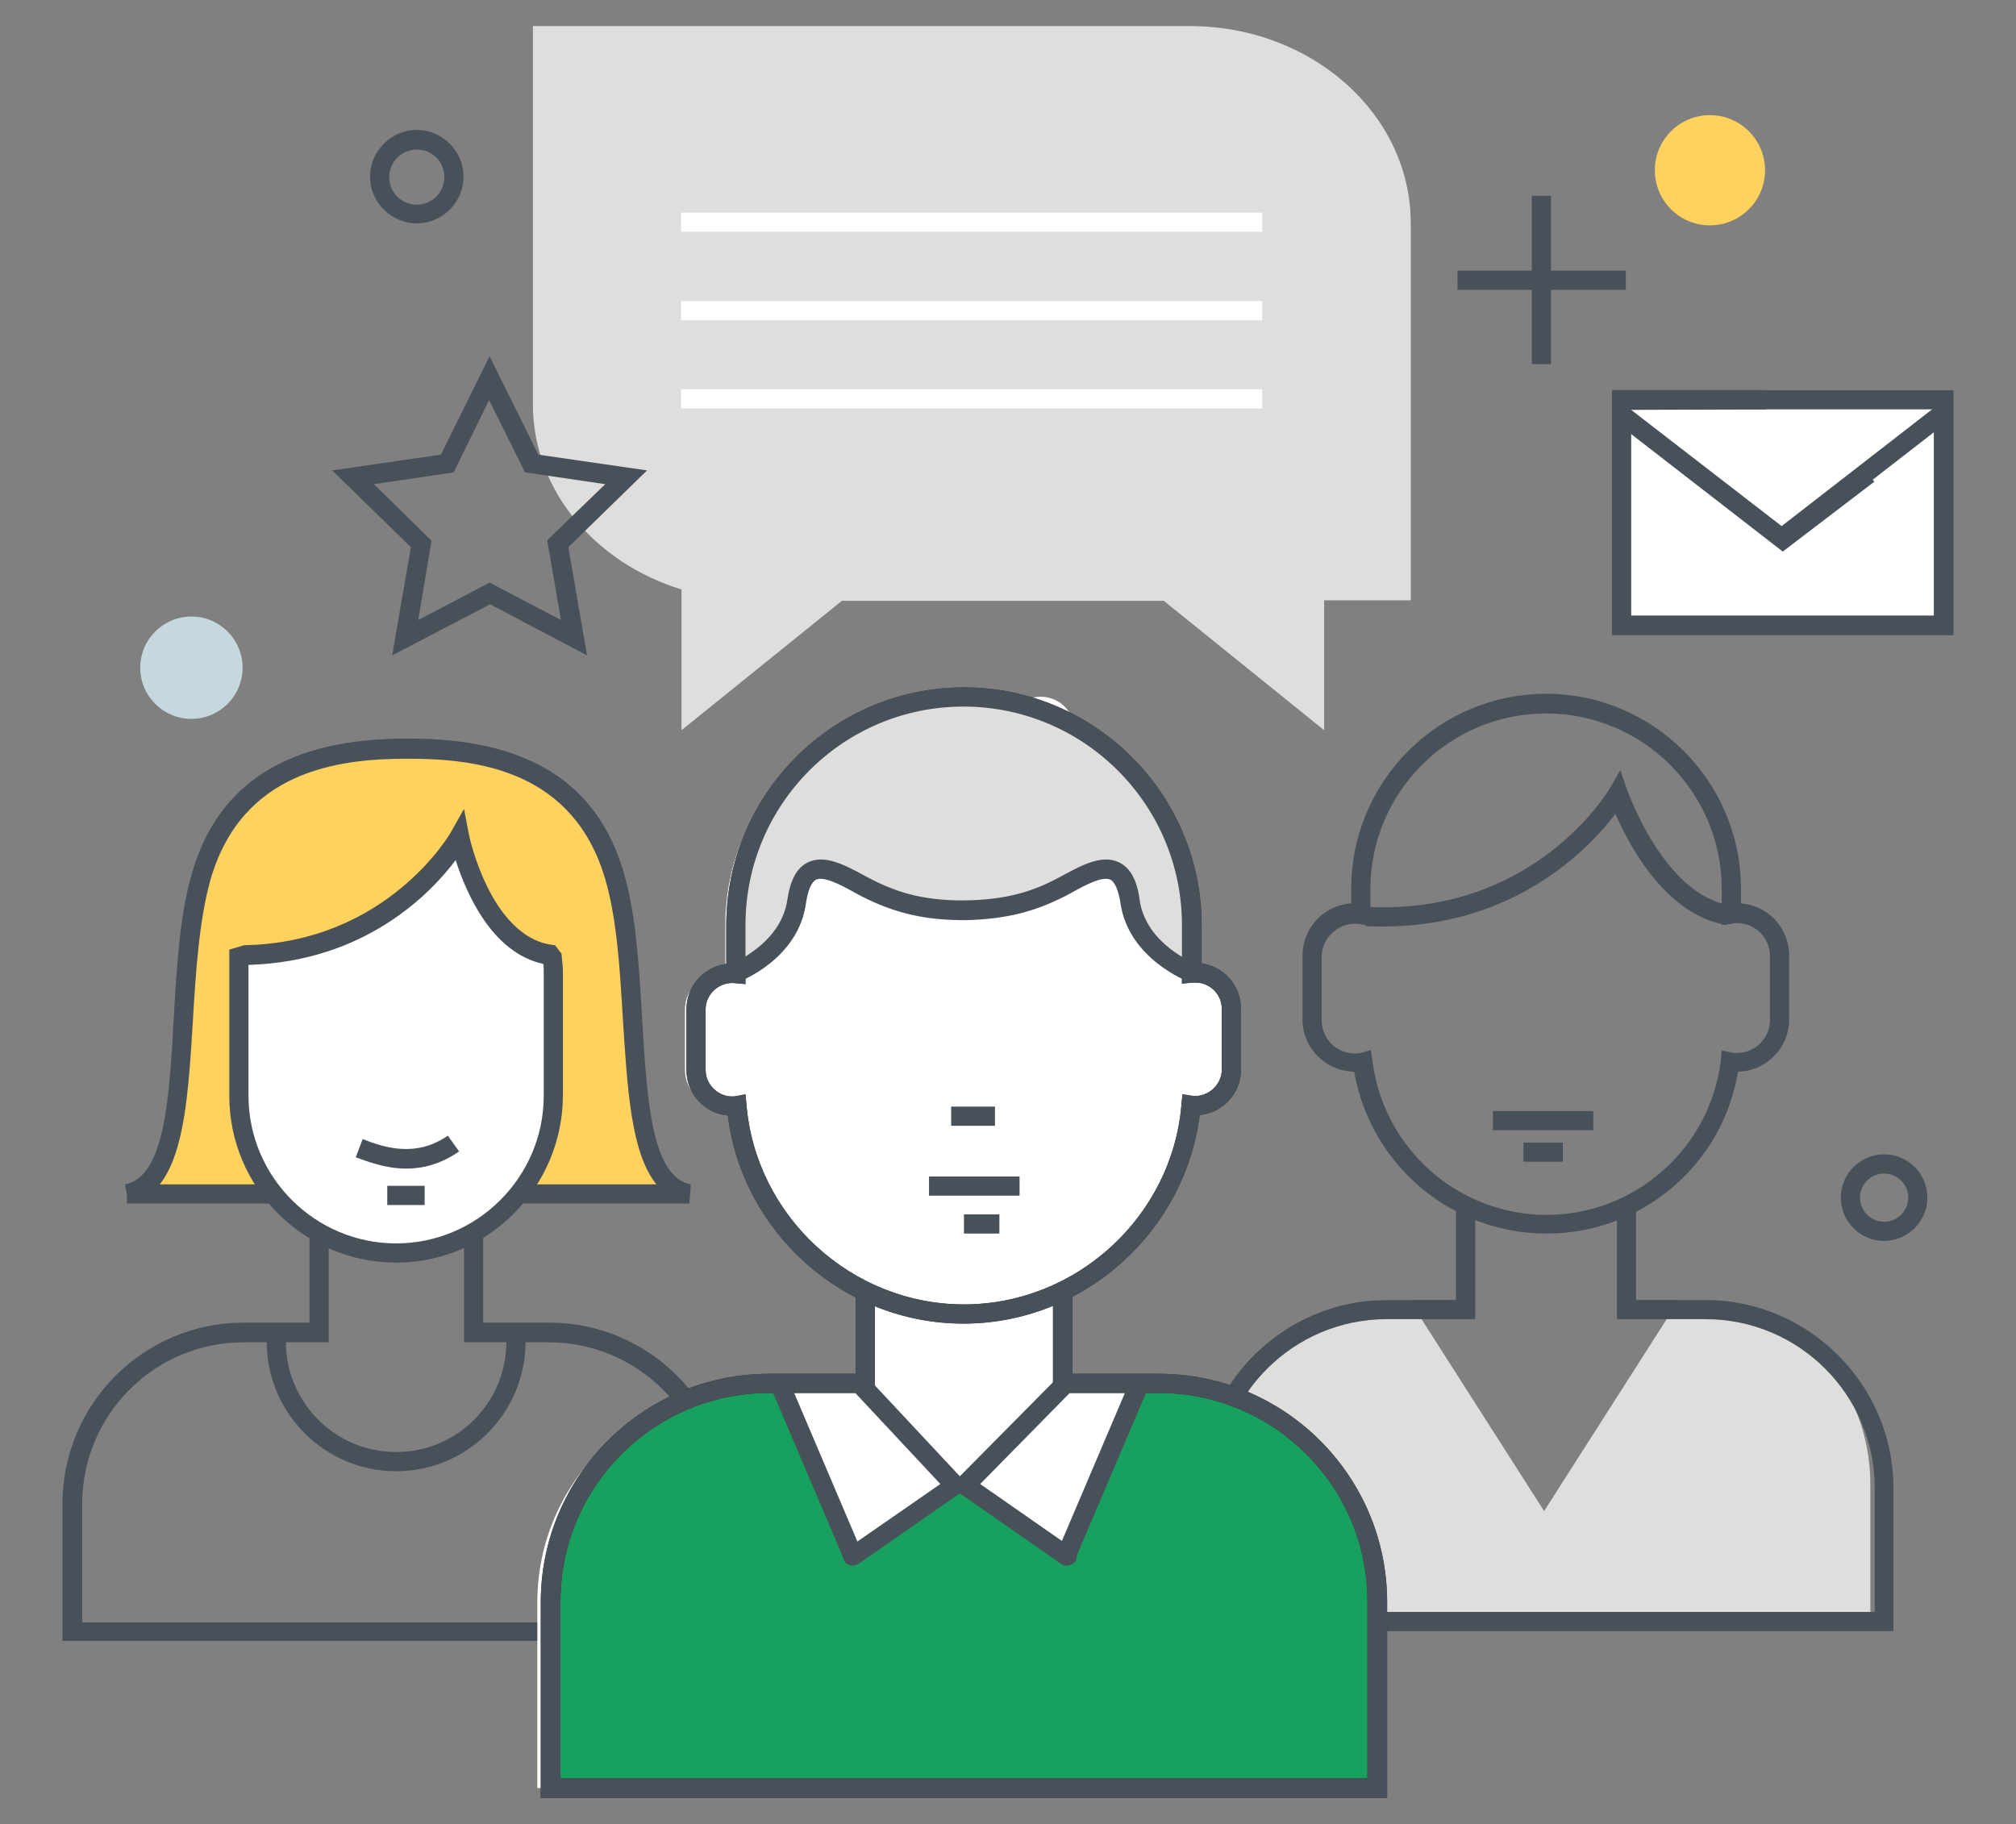 <?xml version="1.0" encoding="utf-8"?>
<!-- Generator: Adobe Illustrator 21.0.0, SVG Export Plug-In . SVG Version: 6.00 Build 0)  -->
<svg version="1.1" id="katman_1" xmlns="http://www.w3.org/2000/svg" xmlns:xlink="http://www.w3.org/1999/xlink" x="0px" y="0px"
	 viewBox="0 0 409.7 370.7" style="enable-background:new 0 0 409.7 370.7;" xml:space="preserve">
<rect x="0" y="0" width="409.7" height="370.7" fill="#808080" stroke="none"/>
<style type="text/css">
	.st0{fill:#FFFFFF;}
	.st1{fill:#F7F7F7;}
	.st2{opacity:0.6;}
	.st3{fill:none;stroke:#E2E2E2;stroke-width:2;stroke-miterlimit:10;}
	.st4{opacity:0.57;}
	.st5{fill:none;stroke:#E2E2E2;stroke-width:2;stroke-linecap:round;stroke-miterlimit:10;}
	.st6{fill:#E2E2E2;}
	.st7{fill:none;stroke:#EFEFEF;stroke-width:1.514;stroke-miterlimit:10;}
	.st8{fill:#5CC67B;}
	.st9{fill:none;stroke:#59BE77;stroke-width:2;stroke-miterlimit:10;}
	.st10{fill:#59BE77;}
	.st11{fill:#FFD15D;}
	.st12{fill:#DEDEDD;}
	.st13{fill:#17A05E;}
	.st14{fill:#475059;}
	.st15{fill:#48515A;}
	.st16{fill:#C5D8DE;}
	.st17{fill:#41464B;}
	.st18{fill:#AFAFAF;}
	.st19{fill:#F58E70;}
	.st20{fill:#5FE0ED;}
	.st21{fill:#E6E9EE;}
	.st22{fill:#FF7058;}
	.st23{fill:#84DBFF;}
	.st24{fill:#FFD05B;}
	.st25{fill:#4CDBC4;}
	.st26{fill:#DFE0E0;}
	.st27{fill:#CED5E0;}
	.st28{fill:#231F20;}
	.st29{fill:#FFFFFF;stroke:#231F20;stroke-width:1.5;stroke-linecap:round;stroke-linejoin:round;stroke-miterlimit:10;}
	.st30{fill:#2E2E2E;}
</style>
<g>
	<g>
		<g>
			<g>
				<path class="st15" d="M148.3,333.5H12.7v-27.9c0-20.3,16.5-36.8,36.8-36.8h13.4v-17.9h3.9v21.9H49.5
					c-18.1,0-32.8,14.7-32.8,32.9v24h127.7v-24c0-18.1-14.7-32.9-32.9-32.9H94.3v-21.9h3.9v17.9h13.4c20.3,0,36.8,16.5,36.8,36.8
					V333.5z"/>
			</g>
			<g>
				<path class="st11" d="M106,242.7h34.1c-15.2-2.8-8.7-42.1-15.2-64.6c-6.5-22.5-26-25.9-41.7-25.9h-0.6
					c-15.7,0-35.2,3.5-41.7,25.9c-6.5,22.5,0,61.8-15.2,64.6h30.1l-6.2-48.5c30.6-0.5,43.8-24.1,43.8-24.1s4.4,21.8,18.3,24
					L106,242.7z"/>
			</g>
			<g>
				<path class="st0" d="M48.6,194.5v28.2c0,17.6,14.3,31.9,31.9,31.9l0,0c17.6,0,31.9-14.3,31.9-31.9v-24.9c0-1.3-0.1-1.8-0.2-3
					l-0.5-0.7c-14-2.2-18.3-24-18.3-24s-13.2,23.6-43.8,24.1L48.6,194.5z"/>
			</g>
			<g>
				<rect x="25.8" y="240.7" class="st15" width="30.1" height="3.9"/>
			</g>
			<g>
				<path class="st15" d="M140.1,244.6H106v-3.9h27.4c-5.2-6.4-5.9-19.6-6.8-33.3c-0.6-10.1-1.2-20.6-3.6-28.7
					c-6.4-22-25.8-24.5-39.8-24.5h-0.6c-14,0-33.4,2.5-39.8,24.5c-2.3,8.1-3,18.6-3.6,28.7c-1.1,18.1-2.1,35.2-13.1,37.2l-0.7-3.9
					c8-1.5,9-17.1,9.9-33.6c0.6-10.4,1.2-21.1,3.7-29.6c5.3-18.4,19.6-27.4,43.6-27.4h0.6c24,0,38.3,8.9,43.6,27.4
					c2.5,8.5,3.1,19.2,3.7,29.6c1,16.5,1.9,32.1,9.9,33.6L140.1,244.6z"/>
			</g>
			<g>
				<path class="st15" d="M80.5,256.6c-18.7,0-33.9-15.2-33.9-33.9V193l3-0.9c29.1-0.5,42-22.8,42.1-23.1l2.6-4.6l1,5.2
					c0,0.2,4.3,20.5,16.7,22.4l0.8,0.1l1.3,1.7l0.1,1c0.1,1.1,0.2,1.6,0.2,2.8v24.9C114.4,241.3,99.2,256.6,80.5,256.6z M50.5,196.1
					v26.6c0,16.5,13.5,30,30,30s30-13.5,30-30v-24.9c0-0.8,0-1.3-0.1-1.9c-10.5-2.3-15.7-14.5-17.8-21.1
					C87.5,181.6,74.2,195.4,50.5,196.1z"/>
			</g>
			<g>
				<path class="st15" d="M80.5,299c-14.5,0-26.3-11.8-26.3-26.3h3.9c0,12.3,10,22.4,22.4,22.4s22.4-10,22.4-22.4h3.9
					C106.8,287.2,95,299,80.5,299z"/>
			</g>
		</g>
		<g>
			<path class="st15" d="M82.6,237.5c-4.2,0-7.8-1.4-10.3-2.3l1.4-3.7c3.9,1.5,10.6,4,17.3-0.7l2.3,3.2
				C89.6,236.6,85.9,237.5,82.6,237.5z"/>
		</g>
		<g>
			<rect x="78.7" y="241" class="st15" width="7.6" height="3.9"/>
		</g>
	</g>
	<g>
		<circle class="st0" cx="192.8" cy="242" r="4.8"/>
	</g>
	<g>
		<g>
			<g>
				<path class="st12" d="M345.1,264.2h-3.9l-27.4,42.9l-27.4-42.9h-3.9c-19.4,0-35.1,16.9-35.1,37.7V330h132.7v-28.1
					C380.2,281.1,364.4,264.2,345.1,264.2z"/>
			</g>
		</g>
		<g>
			<g>
				<path class="st15" d="M314.3,250.7c-19.4,0-35.8-14-39.1-32.9c-5.8-0.1-10.5-4.8-10.5-10.6v-13c0-5.6,4.4-10.3,9.9-10.6v-3
					c0-21.9,17.8-39.6,39.6-39.6c21.8,0,39.6,17.8,39.6,39.6v3c5.5,0.4,9.8,5,9.8,10.6v13c0,5.8-4.7,10.5-10.4,10.6
					C350.1,236.7,333.7,250.7,314.3,250.7z M278.6,213.4l0.3,2.1c2.2,17.9,17.4,31.4,35.4,31.4c18,0,33.2-13.5,35.4-31.3l0.2-2.1
					l2,0.4c0.4,0.1,0.7,0.1,1.1,0.1c3.7,0,6.7-3,6.7-6.7v-13c0-3.7-3-6.7-6.7-6.7c-0.3,0-0.6,0-0.9,0.1l-2.2,0.3v-7.3
					c0-19.7-16-35.7-35.7-35.7c-19.7,0-35.7,16-35.7,35.7v7.4l-2.2-0.3c-3.9-0.6-7.7,2.6-7.7,6.6v13c0,3.7,3,6.7,6.7,6.7
					c0.4,0,0.8,0,1.2-0.1L278.6,213.4z"/>
			</g>
			<g>
				<path class="st15" d="M384.9,331.5H243.6v-29c0-21.1,17.2-38.3,38.3-38.3h14v-18.8h3.9v22.7h-18c-18.9,0-34.4,15.4-34.4,34.4
					v25.1H381v-25.1c0-19-15.4-34.4-34.4-34.4h-18v-22.7h3.9v18.8h14c21.1,0,38.3,17.2,38.3,38.3V331.5z"/>
			</g>
			<g>
				<path class="st15" d="M281,188.3c-1.2,0-2.3,0-3.5-0.1l0.2-3.9c34.2,1.8,49.2-23.7,49.4-24l2.2-3.8l1.4,4.1
					c0.1,0.2,7.5,21.4,21,23.4L351,188c-12.3-1.9-19.8-15.9-22.7-22.6C323,172.4,307.9,188.3,281,188.3z"/>
			</g>
			<g>
				<rect x="303.4" y="225.8" class="st15" width="20.4" height="3.9"/>
			</g>
			<g>
				<rect x="309.6" y="232.2" class="st15" width="8" height="3.9"/>
			</g>
		</g>
	</g>
	<g>
		<circle class="st0" cx="211.5" cy="148.5" r="6.9"/>
	</g>
	<g>
		<path class="st0" d="M235.2,281.2h-20v-18.6h-0.4c14.9-6.9,25.6-21.1,27.1-38c0.3,0,0.6,0.1,1,0.1c4.1,0,7.4-3.3,7.4-7.3v-12.4
			c0-4-3.3-7.3-7.4-7.3c-0.1,0-0.2,0-0.4,0v-7.5c0-5.4-0.9-10.6-2.4-15.5c-0.2-0.6-0.4-1.1-0.6-1.7c-0.3-0.8-0.5-1.5-0.9-2.3
			c-0.3-0.7-0.6-1.4-0.9-2c-0.4-0.8-0.7-1.6-1.2-2.3c-0.2-0.3-0.4-0.7-0.6-1c-6.5-11.6-17.5-20-30.3-22.4c-3.5-0.8-7.1-1.3-10.9-1.3
			c-26.1,0-47.3,20.7-47.3,46.3v9.7c-0.1,0.1-0.2,0.1-0.2,0.1c-0.2,0-0.4,0-0.5,0c-4.1,0-7.5,3.3-7.5,7.3v12.4c0,4,3.3,7.3,7.5,7.3
			c0.3,0,0.6,0,1-0.1c1.5,16.9,12.1,31.1,27.1,38h-0.4V281l-0.5-0.5l0,0.7h-19.4c-25,0-45.3,19.9-45.3,44.4v37.8h171.4v-37.8
			C280.5,301.1,260.2,281.2,235.2,281.2z"/>
	</g>
	<g>
		<rect x="296.2" y="55" class="st15" width="34.2" height="3.9"/>
	</g>
	<g>
		<rect x="311.3" y="39.8" class="st15" width="3.9" height="34.2"/>
	</g>
	<g>
		<g>
			<path class="st13" d="M235.4,281.2h-2.1l-16.6,35l-21.8-15.8l-22,14.3l-15.4-33.5h-1.2c-24.5,0-44.4,19.9-44.4,44.4v37.8h168
				v-37.8C279.8,301.1,259.9,281.2,235.4,281.2z"/>
		</g>
		<g>
			<path class="st30" d="M195.8,269c-24.3,0-44.9-18.4-47.9-42.3c-4.7-0.4-8.4-4.4-8.4-9.2v-12.4c0-4.7,3.5-8.6,8.1-9.2V188
				c0-26.6,21.7-48.3,48.3-48.3c26.6,0,48.3,21.7,48.3,48.3v7.8c4.5,0.6,8,4.5,8,9.2v12.4c0,4.8-3.7,8.8-8.4,9.2
				C240.8,250.5,220.1,269,195.8,269z M151.5,222.4l0.2,2.1c1.9,22.7,21.3,40.6,44.2,40.6c22.8,0,42.3-17.8,44.2-40.6l0.2-2.1l2,0.3
				c3,0.4,6-2.1,6-5.3v-12.4c0-2.9-2.4-5.3-5.3-5.3c-0.2,0-0.4,0-0.6,0l-2.2,0.2V188c0-24.5-19.9-44.4-44.4-44.4
				c-24.5,0-44.3,19.9-44.3,44.4V200l-2.2-0.2c-3.1-0.3-5.9,2.2-5.9,5.3v12.4c0,3.2,3,5.7,6,5.3L151.5,222.4z"/>
		</g>
		<g>
			<g>
				<path class="st12" d="M199.1,142.3h-4.7c-24,0-43.4,21.5-43.4,48v7.6c2.4-1.2,10.7-6,12-15.7c1.4-11.4,7.9-6.7,13.6-3.4
					c5.6,3.3,11.2,5.3,20.1,5.4c8.9-0.1,14.5-2.1,20.1-5.4c5.7-3.4,12.2-8,13.6,3.4c1.2,9.7,9.5,14.5,12,15.7v-7.6
					C242.5,163.8,223.1,142.3,199.1,142.3z"/>
			</g>
			<g>
				<path class="st16" d="M197.5,184.2c-0.2,0-0.4,0-0.7,0c-0.2,0-0.4,0-0.7,0H197.5z"/>
			</g>
		</g>
		<g>
			<path class="st30" d="M281.8,365.4H109.9v-39.8c0-25.6,20.8-46.4,46.4-46.4h17.6v-16.6h3.9v20.5h-21.5c-23.4,0-42.4,19-42.4,42.4
				v35.9h164v-35.9c0-23.4-19-42.4-42.4-42.4h-21.5v-20.5h3.9v16.6h17.6c25.6,0,46.4,20.8,46.4,46.4V365.4z"/>
		</g>
		<g>
			<path class="st15" d="M281.8,365.4H109.9v-39.8c0-25.6,20.8-46.4,46.4-46.4h17.6v-16.6h3.9v20.5h-21.5c-23.4,0-42.4,19-42.4,42.4
				v35.9h164v-35.9c0-23.4-19-42.4-42.4-42.4h-21.5v-20.5h3.9v16.6h17.6c25.6,0,46.4,20.8,46.4,46.4V365.4z"/>
		</g>
		<g>
			<rect x="188.8" y="239.1" class="st15" width="18.4" height="3.9"/>
		</g>
		<g>
			<rect x="195.9" y="246.8" class="st15" width="7.2" height="3.9"/>
		</g>
		<g>
			<path class="st15" d="M195.8,269c-24.3,0-44.9-18.4-47.9-42.3c-4.7-0.4-8.4-4.4-8.4-9.2v-12.4c0-4.7,3.5-8.6,8.1-9.2V188
				c0-26.6,21.7-48.3,48.3-48.3c26.6,0,48.3,21.7,48.3,48.3v7.8c4.5,0.6,8,4.5,8,9.2v12.4c0,4.8-3.7,8.8-8.4,9.2
				C240.8,250.5,220.1,269,195.8,269z M151.5,222.4l0.2,2.1c1.9,22.7,21.3,40.6,44.2,40.6c22.8,0,42.3-17.8,44.2-40.6l0.2-2.1l2,0.3
				c3,0.4,6-2.1,6-5.3v-12.4c0-2.9-2.4-5.3-5.3-5.3c-0.2,0-0.4,0-0.6,0l-2.2,0.2V188c0-24.5-19.9-44.4-44.4-44.4
				c-24.5,0-44.3,19.9-44.3,44.4V200l-2.2-0.2c-3.1-0.3-5.9,2.2-5.9,5.3v12.4c0,3.2,3,5.7,6,5.3L151.5,222.4z"/>
		</g>
		<g>
			<rect x="193.3" y="224.9" class="st15" width="8.9" height="3.9"/>
		</g>
		<g>
			<g>
				<path class="st15" d="M173.3,318.2c-0.6,0-1.2-0.3-1.6-0.8c-0.6-0.9-0.4-2.1,0.5-2.7l18.9-13.1l-17.1-18.3
					c-0.7-0.8-0.7-2,0.1-2.8c0.8-0.7,2-0.7,2.8,0.1l18.6,19.9c0.4,0.4,0.6,1,0.5,1.5c-0.1,0.6-0.4,1.1-0.8,1.4l-20.7,14.4
					C174,318,173.6,318.2,173.3,318.2z"/>
			</g>
			<g>
				<path class="st15" d="M173.3,318.1c-0.8,0-1.5-0.4-1.8-1.2l-14.6-34.3c-0.4-1,0-2.2,1-2.6c1-0.4,2.1,0,2.6,1l14.6,34.3
					c0.4,1,0,2.2-1,2.6C173.8,318.1,173.6,318.1,173.3,318.1z"/>
			</g>
			<g>
				<path class="st15" d="M216.7,318.2c-0.4,0-0.8-0.1-1.1-0.4l-20.7-14.4c-0.5-0.3-0.8-0.9-0.8-1.4c-0.1-0.6,0.2-1.1,0.6-1.6
					l19.7-19.9c0.8-0.8,2-0.8,2.8,0c0.8,0.8,0.8,2,0,2.8l-18,18.3l18.8,13.1c0.9,0.6,1.1,1.8,0.5,2.7
					C218,317.9,217.4,318.2,216.7,318.2z"/>
			</g>
			<g>
				<path class="st15" d="M216.7,318.1c-0.3,0-0.5,0-0.8-0.2c-1-0.4-1.5-1.6-1-2.6l14.6-34.3c0.4-1,1.6-1.5,2.6-1
					c1,0.4,1.5,1.6,1,2.6l-14.6,34.3C218.2,317.7,217.4,318.1,216.7,318.1z"/>
			</g>
		</g>
		<g>
			<path class="st15" d="M149.9,199.6l-1.4-3.7c0.1,0,10.2-4,11.5-13c0.6-4,1.9-6.5,4.1-7.6c3.4-1.7,7.4,0.4,11.3,2.5l1.1,0.6
				c5.2,2.7,10.4,4.6,19.3,4.6c8.9-0.1,14.2-1.9,19.3-4.6l1.1-0.6c3.9-2.1,7.9-4.2,11.3-2.5c2.2,1.1,3.6,3.6,4.1,7.6
				c1.3,9.1,11.4,13,11.5,13l-1.4,3.7c-0.5-0.2-12.4-4.8-14-16.1c-0.4-2.5-1.1-4.2-2-4.7c-1.6-0.8-5,1-7.7,2.5l-1.1,0.6
				c-6.5,3.4-12.5,4.9-20.5,5.1v0l-1.3,0c-8-0.1-14-1.7-20.5-5.1l-1.1-0.6c-2.7-1.5-6.1-3.3-7.7-2.5c-0.9,0.5-1.6,2.1-2,4.7
				C162.3,194.9,150.4,199.5,149.9,199.6z"/>
		</g>
	</g>
	<g>
		<path class="st15" d="M84.7,45.4c-5.2,0-9.5-4.3-9.5-9.5c0-5.2,4.3-9.5,9.5-9.5c5.2,0,9.5,4.3,9.5,9.5
			C94.2,41.1,89.9,45.4,84.7,45.4z M84.7,30.4c-3.1,0-5.6,2.5-5.6,5.6c0,3.1,2.5,5.6,5.6,5.6c3.1,0,5.6-2.5,5.6-5.6
			C90.3,32.8,87.8,30.4,84.7,30.4z"/>
	</g>
	<g>
		<path class="st15" d="M382.9,252.2c-4.9,0-8.8-4-8.8-8.8c0-4.9,4-8.8,8.8-8.8c4.9,0,8.8,4,8.8,8.8
			C391.7,248.2,387.7,252.2,382.9,252.2z M382.9,238.5c-2.7,0-4.9,2.2-4.9,4.9c0,2.7,2.2,4.9,4.9,4.9c2.7,0,4.9-2.2,4.9-4.9
			C387.8,240.7,385.6,238.5,382.9,238.5z"/>
	</g>
	<g>
		<g>
			<polygon class="st0" points="329.6,97.5 329.6,127.1 395,127.1 395,81.3 363,81.3 361.6,81.3 329.6,81.3 329.6,127.1 395,127.1 
				395,97.5 			"/>
		</g>
		<g>
			<polygon class="st15" points="362.3,112.1 327.6,85.2 327.6,79.3 358.9,79.3 358.9,83.2 331.5,83.3 362.3,107.1 378.5,94.7 
				380.9,97.9 			"/>
		</g>
		<g>
			<path class="st15" d="M397,129.1h-69.4V79.3H397V129.1z M331.5,125.1H393V83.2h-61.5V125.1z"/>
		</g>
		<g>
			
				<rect x="357.9" y="94.9" transform="matrix(0.79 -0.613 0.613 0.79 19.998 252.241)" class="st15" width="41.4" height="3.9"/>
		</g>
	</g>
	<g>
		<path class="st12" d="M241.8,5.3H108.3v39.9v37c0,17.4,12.6,32.2,30.2,37.6v28.6l32.6-26.3h65.4l32.6,26.3V122h17.6V82.2v-37
			C286.6,23.1,266.5,5.3,241.8,5.3z"/>
	</g>
	<g>
		<rect x="138.4" y="43.2" class="st0" width="118.1" height="3.9"/>
	</g>
	<g>
		<rect x="138.4" y="61.2" class="st0" width="118.1" height="3.9"/>
	</g>
	<g>
		<rect x="138.4" y="79.1" class="st0" width="118.1" height="3.9"/>
	</g>
	<g>
		<path class="st15" d="M79.7,133.2l3.8-22l-16-15.6l22.1-3.2l9.9-20l9.9,20l22.1,3.2l-16,15.6l3.8,22l-19.7-10.4L79.7,133.2z
			 M99.5,118.4L114,126l-2.8-16.2L123,98.4L106.7,96l-7.3-14.7L92.2,96L76,98.4l11.7,11.5L85,126L99.5,118.4z"/>
	</g>
	<g>
		<circle class="st11" cx="347.5" cy="34.6" r="11.2"/>
	</g>
	<g>
		<circle class="st16" cx="38.9" cy="135.7" r="10.4"/>
	</g>
</g>
</svg>
